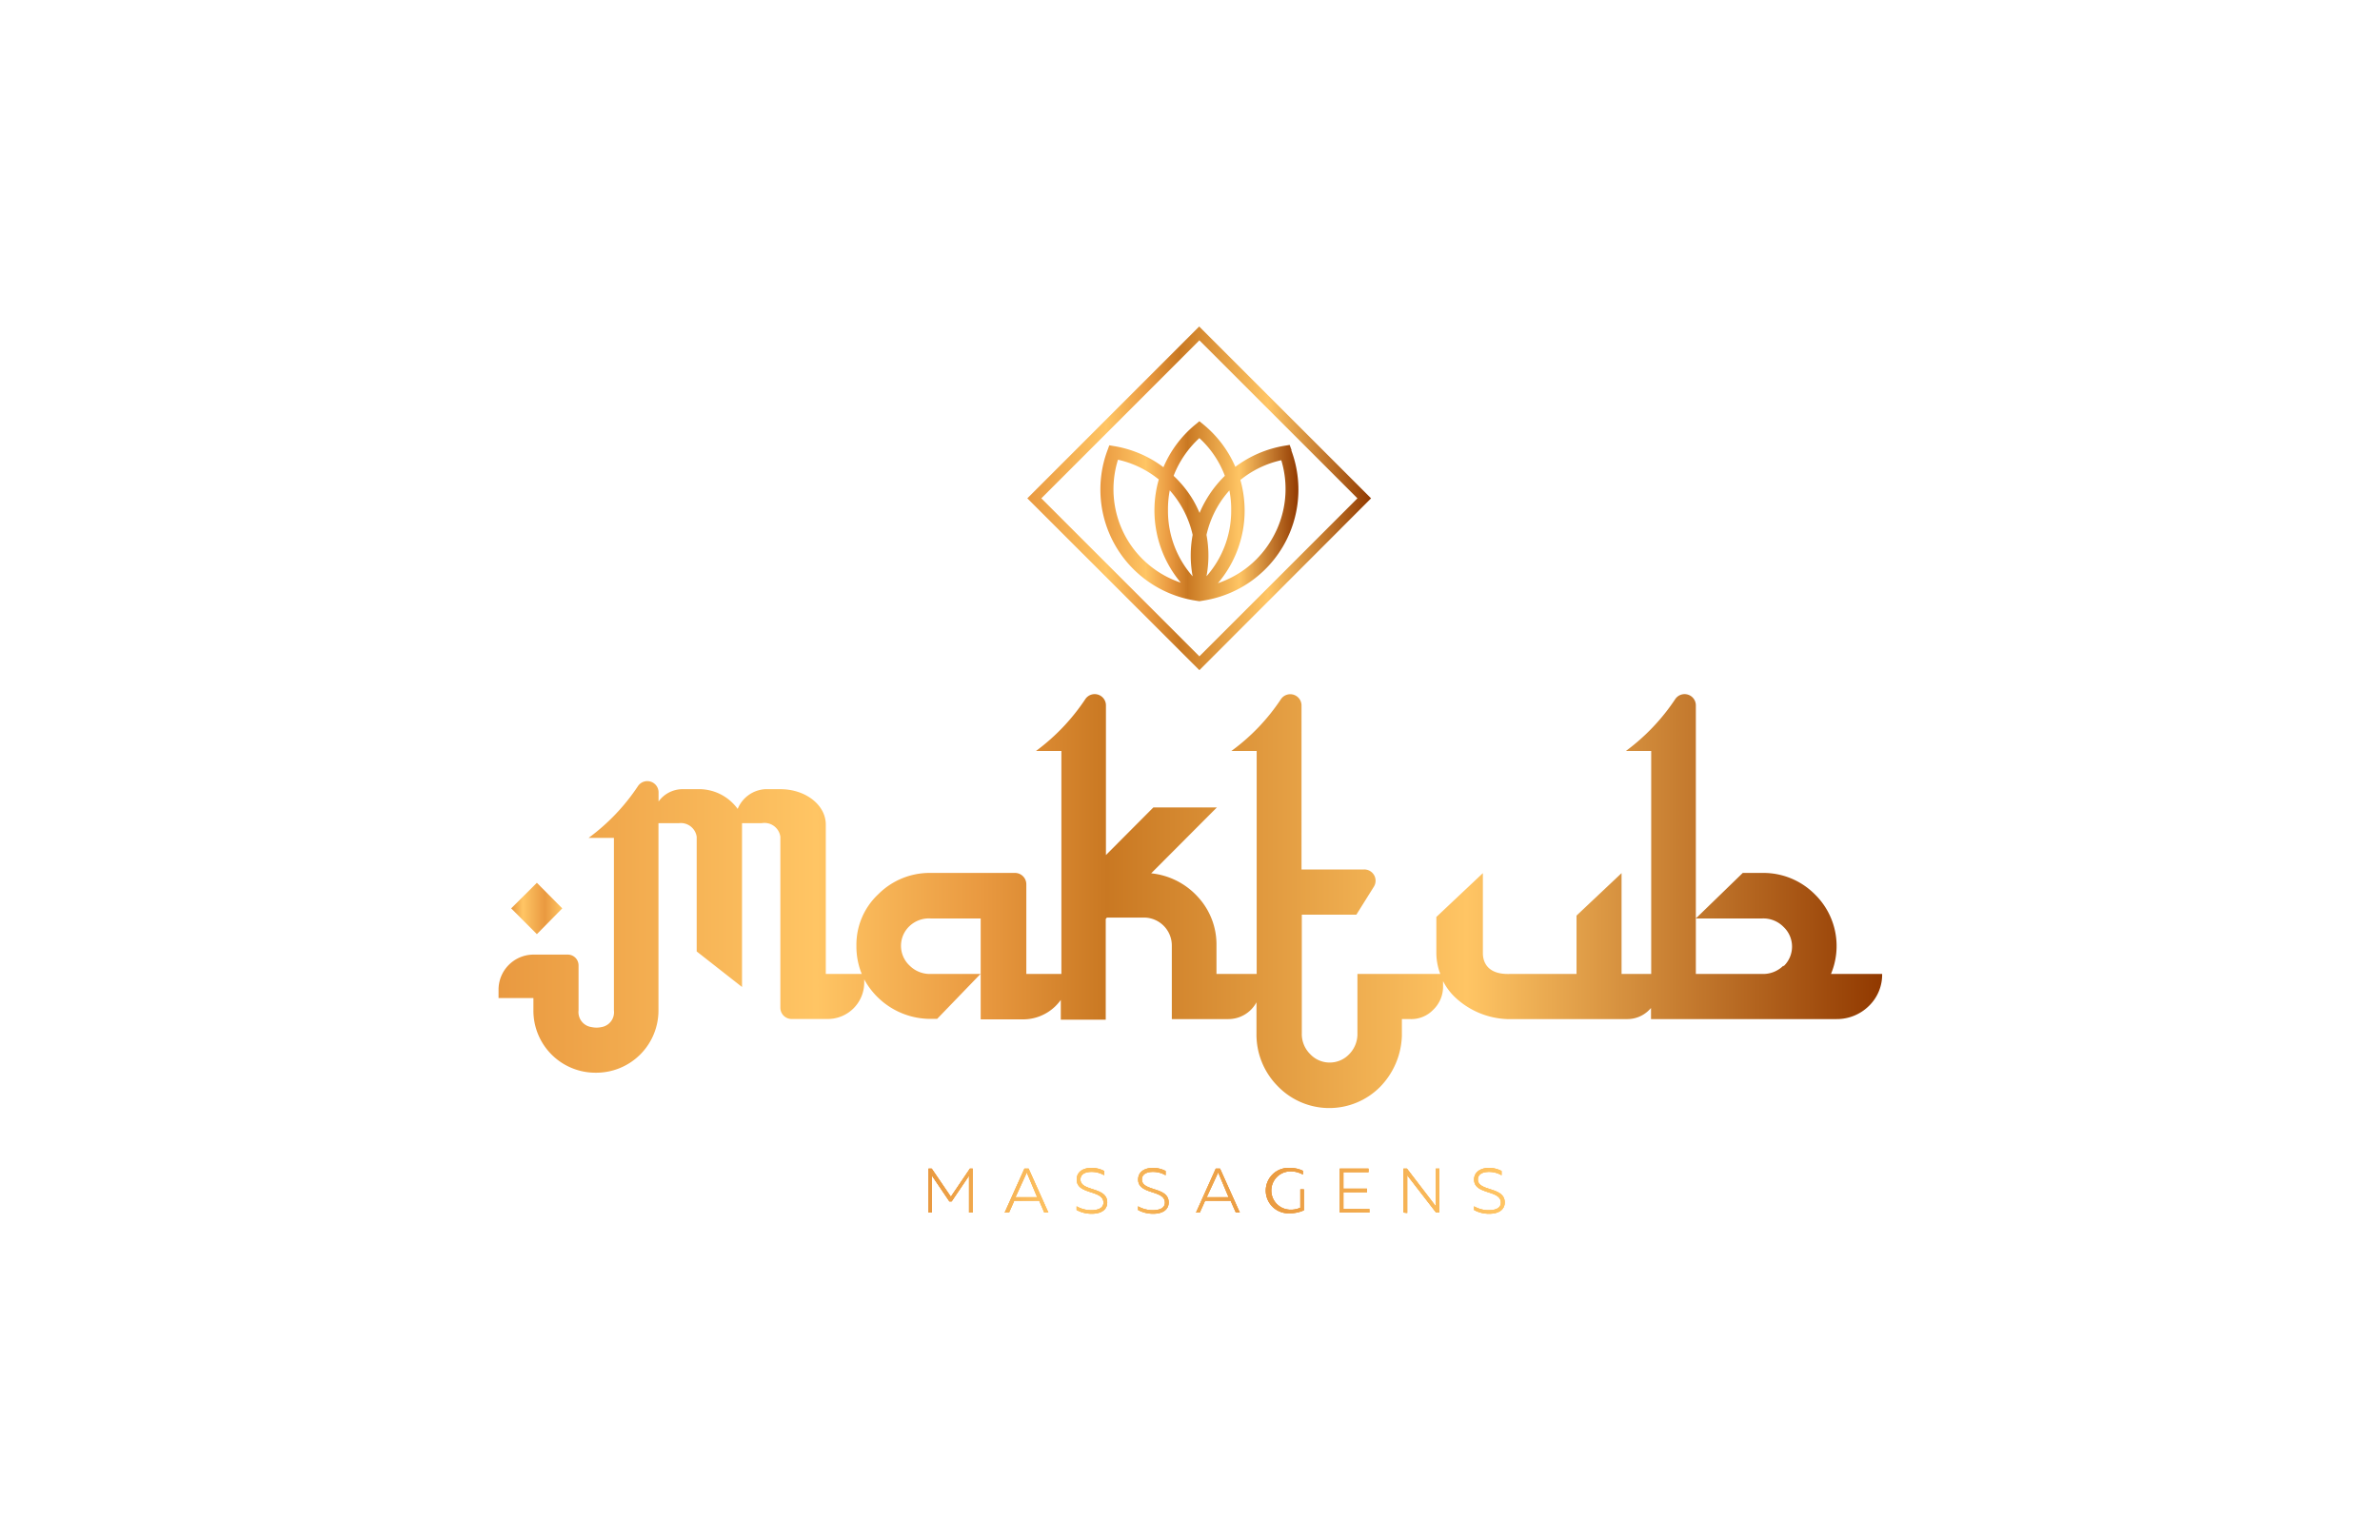<svg id="Layer_1" data-name="Layer 1" xmlns="http://www.w3.org/2000/svg" xmlns:xlink="http://www.w3.org/1999/xlink" viewBox="0 0 240.94 155.91"><defs><style>.cls-1{fill:url(#linear-gradient);}.cls-2{fill:url(#New_Gradient_Swatch_2);}.cls-3{fill:url(#linear-gradient-2);}.cls-4{fill:url(#New_Gradient_Swatch_2-2);}.cls-5{fill:url(#New_Gradient_Swatch_2-3);}</style><linearGradient id="linear-gradient" x1="51.75" y1="91.99" x2="56.92" y2="91.99" gradientUnits="userSpaceOnUse"><stop offset="0" stop-color="#e99940"/><stop offset="0.23" stop-color="#ffc564"/><stop offset="0.66" stop-color="#e99940"/><stop offset="1" stop-color="#ffc564"/></linearGradient><linearGradient id="New_Gradient_Swatch_2" x1="50.42" y1="91.25" x2="190.52" y2="91.25" gradientUnits="userSpaceOnUse"><stop offset="0" stop-color="#e99940"/><stop offset="0.23" stop-color="#ffc564"/><stop offset="0.35" stop-color="#e99940"/><stop offset="0.44" stop-color="#c97822"/><stop offset="0.7" stop-color="#ffc564"/><stop offset="1" stop-color="#913900"/></linearGradient><linearGradient id="linear-gradient-2" x1="93.97" y1="120.55" x2="152.33" y2="120.55" gradientUnits="userSpaceOnUse"><stop offset="0" stop-color="#e99940"/><stop offset="0.23" stop-color="#ffc564"/><stop offset="0.57" stop-color="#e99940"/><stop offset="1" stop-color="#ffc564"/></linearGradient><linearGradient id="New_Gradient_Swatch_2-2" x1="111.39" y1="51.72" x2="131.47" y2="51.72" xlink:href="#New_Gradient_Swatch_2"/><linearGradient id="New_Gradient_Swatch_2-3" x1="104.02" y1="50.46" x2="138.82" y2="50.46" xlink:href="#New_Gradient_Swatch_2"/></defs><polygon class="cls-1" points="56.92 91.98 54.35 89.39 51.75 91.98 54.35 94.59 56.92 91.98"/><path class="cls-2" d="M185.36,98.62a7.32,7.32,0,0,0-1.65-8.08,7.34,7.34,0,0,0-5.28-2.15h-2L171.68,93V71.44a1.14,1.14,0,0,0-2.08-.66,20.87,20.87,0,0,1-5,5.26h2.56V98.62h-3V88.41l-4.56,4.3v5.91h-6.77c-2.23.07-2.71-1.19-2.71-2.11v-8.1l-4.71,4.44v3.66a5.94,5.94,0,0,0,.4,2.11h-8.39v6a2.91,2.91,0,0,1-.83,2.12,2.71,2.71,0,0,1-2,.85,2.69,2.69,0,0,1-1.95-.85,2.85,2.85,0,0,1-.85-2.12v-12h5.52l1.77-2.83a1.14,1.14,0,0,0-1-1.75h-6.32V71.44a1.14,1.14,0,0,0-2.1-.62,20.46,20.46,0,0,1-5,5.22h2.56V98.62h-4.07V95.75a7.09,7.09,0,0,0-1.88-4.93,7.39,7.39,0,0,0-4.73-2.39l6.65-6.67h-6.43l-4.8,4.82V71.44a1.14,1.14,0,0,0-2.08-.66,20.87,20.87,0,0,1-5,5.26h2.57V98.62h-3.55V89.54a1.15,1.15,0,0,0-1.15-1.15H94.2a7.34,7.34,0,0,0-5.28,2.15,7,7,0,0,0-2.22,5.25,7.32,7.32,0,0,0,.54,2.83H83.6V86.32h0V83.5c0-2-2.06-3.59-4.59-3.59H77.45a3.21,3.21,0,0,0-2.77,2,4.83,4.83,0,0,0-4.11-2H69a3,3,0,0,0-2.33,1.25v-.91a1.14,1.14,0,0,0-2.08-.66,20.66,20.66,0,0,1-5,5.25h2.56v3.55h0v3.14h0v10.78A1.52,1.52,0,0,1,60.89,104a2.36,2.36,0,0,1-1,0,1.53,1.53,0,0,1-1.32-1.69V102h0V97.76a1.09,1.09,0,0,0-1.09-1.1H54a3.55,3.55,0,0,0-3.53,3.53v.87H54v1.25a6.28,6.28,0,0,0,6.31,6.31h.06a6.3,6.3,0,0,0,6.29-6.31V101c0-.06,0-.12,0-.18V83.35h2.09a1.62,1.62,0,0,1,1.78,1.38V96.34l4.59,3.6V83.35h2A1.62,1.62,0,0,1,79,84.73v9.1h0v8.21a1.14,1.14,0,0,0,1.14,1.14h3.68a3.69,3.69,0,0,0,3.67-3.67v-.34a7.64,7.64,0,0,0,6.69,4l.69,0,4.39-4.55H94.2a2.9,2.9,0,0,1-2.12-.85,2.74,2.74,0,0,1,0-4A2.86,2.86,0,0,1,94.2,93h5.08v10.22h4.24a4.7,4.7,0,0,0,3.33-1.34,5.3,5.3,0,0,0,.54-.63v2h4.55V93.05l.12-.14h3.75a2.83,2.83,0,0,1,2.82,2.84v7.44h5.71a3.23,3.23,0,0,0,2.86-1.7v3.17a7.42,7.42,0,0,0,2.14,5.31,7.25,7.25,0,0,0,10.34.12,7.75,7.75,0,0,0,2.24-5.2v-1.7h.89a3.07,3.07,0,0,0,2.28-.94,3.24,3.24,0,0,0,1-2.32v-.58a6.06,6.06,0,0,0,1.13,1.55,8.12,8.12,0,0,0,5.34,2.29h12.12a3.11,3.11,0,0,0,2.29-.94l.17-.18v1.12h18.76a4.63,4.63,0,0,0,3.31-1.34,4.4,4.4,0,0,0,1.33-3.23Zm-4.81-.85a2.9,2.9,0,0,1-2.12.85h-6.75V93h6.75a2.86,2.86,0,0,1,2.12.85,2.74,2.74,0,0,1,0,4Z"/><g id="Text"><path class="cls-3" d="M98.47,118.33v4.45H98.1v-3.73l-1.76,2.6h-.23l-1.76-2.6v3.73H94v-4.45h.32l1.94,2.85,1.93-2.85Z"/><path class="cls-3" d="M101.71,122.78l2-4.45h.42l2,4.45h-.41l-.52-1.2h-2.52l-.53,1.2Zm1.09-1.55H105L104,118.85l-.06-.14a.78.78,0,0,1-.05.14Z"/><path class="cls-3" d="M110.47,118.26a2.7,2.7,0,0,1,1.31.31V119a2.51,2.51,0,0,0-1.29-.34c-.6,0-1.11.22-1.11.77,0,1.24,2.71.71,2.71,2.32,0,.84-.76,1.16-1.58,1.15a3.14,3.14,0,0,1-1.52-.38v-.37a3,3,0,0,0,1.5.39c.65,0,1.22-.19,1.22-.77,0-1.31-2.71-.77-2.71-2.33C109,118.61,109.71,118.26,110.47,118.26Z"/><path class="cls-3" d="M116.69,118.26a2.73,2.73,0,0,1,1.31.31V119a2.53,2.53,0,0,0-1.29-.34c-.6,0-1.11.22-1.11.77,0,1.24,2.71.71,2.71,2.32,0,.84-.76,1.16-1.58,1.15a3.14,3.14,0,0,1-1.52-.38v-.37a3,3,0,0,0,1.5.39c.65,0,1.22-.19,1.22-.77,0-1.31-2.71-.77-2.71-2.33C115.22,118.61,115.93,118.26,116.69,118.26Z"/><path class="cls-3" d="M121.08,122.78l2-4.45h.43l2,4.45h-.4l-.53-1.2H122l-.54,1.2Zm1.08-1.55h2.22l-1-2.38-.06-.14-.06.14Z"/><path class="cls-3" d="M130.58,118.26a3,3,0,0,1,1.32.29v.38a2.51,2.51,0,0,0-1.26-.32,1.94,1.94,0,1,0,0,3.88,2.3,2.3,0,0,0,1-.2v-1.86H132v2.12a3.35,3.35,0,0,1-1.38.3,2.3,2.3,0,1,1-.06-4.59Z"/><path class="cls-3" d="M138.54,118.33v.36H136v1.67h2.39v.36H136v1.7h2.63v.36h-3v-4.45Z"/><path class="cls-3" d="M142.08,122.78v-4.45h.35l2.92,3.81v-3.81h.37v4.45h-.34L142.46,119v3.82Z"/><path class="cls-3" d="M150.7,118.26a2.7,2.7,0,0,1,1.31.31V119a2.5,2.5,0,0,0-1.28-.34c-.61,0-1.12.22-1.12.77,0,1.24,2.72.71,2.72,2.32,0,.84-.76,1.16-1.58,1.15a3.08,3.08,0,0,1-1.52-.38v-.37a2.91,2.91,0,0,0,1.49.39c.66,0,1.22-.19,1.22-.77,0-1.31-2.71-.77-2.71-2.33C149.23,118.61,150,118.26,150.7,118.26Z"/><path class="cls-3" d="M98.47,118.33v4.45H98.1v-3.73l-1.76,2.6h-.23l-1.76-2.6v3.73H94v-4.45h.32l1.94,2.85,1.93-2.85Z"/><path class="cls-3" d="M101.71,122.78l2-4.45h.42l2,4.45h-.41l-.52-1.2h-2.52l-.53,1.2Zm1.09-1.55H105L104,118.85l-.06-.14a.78.78,0,0,1-.05.14Z"/><path class="cls-3" d="M110.47,118.26a2.7,2.7,0,0,1,1.31.31V119a2.51,2.51,0,0,0-1.29-.34c-.6,0-1.11.22-1.11.77,0,1.24,2.71.71,2.71,2.32,0,.84-.76,1.16-1.58,1.15a3.14,3.14,0,0,1-1.52-.38v-.37a3,3,0,0,0,1.5.39c.65,0,1.22-.19,1.22-.77,0-1.31-2.71-.77-2.71-2.33C109,118.61,109.71,118.26,110.47,118.26Z"/><path class="cls-3" d="M116.69,118.26a2.73,2.73,0,0,1,1.31.31V119a2.53,2.53,0,0,0-1.29-.34c-.6,0-1.11.22-1.11.77,0,1.24,2.71.71,2.71,2.32,0,.84-.76,1.16-1.58,1.15a3.14,3.14,0,0,1-1.52-.38v-.37a3,3,0,0,0,1.5.39c.65,0,1.22-.19,1.22-.77,0-1.31-2.71-.77-2.71-2.33C115.22,118.61,115.93,118.26,116.69,118.26Z"/><path class="cls-3" d="M121.08,122.78l2-4.45h.43l2,4.45h-.4l-.53-1.2H122l-.54,1.2Zm1.08-1.55h2.22l-1-2.38-.06-.14-.06.14Z"/><path class="cls-3" d="M130.58,118.26a3,3,0,0,1,1.32.29v.38a2.51,2.51,0,0,0-1.26-.32,1.94,1.94,0,1,0,0,3.88,2.3,2.3,0,0,0,1-.2v-1.86H132v2.12a3.35,3.35,0,0,1-1.38.3,2.3,2.3,0,1,1-.06-4.59Z"/><path class="cls-3" d="M138.54,118.33v.36H136v1.67h2.39v.36H136v1.7h2.63v.36h-3v-4.45Z"/><path class="cls-3" d="M142.08,122.78v-4.45h.35l2.92,3.81v-3.81h.37v4.45h-.34L142.46,119v3.82Z"/><path class="cls-3" d="M150.7,118.26a2.7,2.7,0,0,1,1.31.31V119a2.5,2.5,0,0,0-1.28-.34c-.61,0-1.12.22-1.12.77,0,1.24,2.72.71,2.72,2.32,0,.84-.76,1.16-1.58,1.15a3.08,3.08,0,0,1-1.52-.38v-.37a2.91,2.91,0,0,0,1.49.39c.66,0,1.22-.19,1.22-.77,0-1.31-2.71-.77-2.71-2.33C149.23,118.61,150,118.26,150.7,118.26Z"/><path class="cls-3" d="M98.47,118.33v4.45H98.1v-3.73l-1.76,2.6h-.23l-1.76-2.6v3.73H94v-4.45h.32l1.94,2.85,1.93-2.85Z"/><path class="cls-3" d="M101.71,122.78l2-4.45h.42l2,4.45h-.41l-.52-1.2h-2.52l-.53,1.2Zm1.09-1.55H105L104,118.85l-.06-.14a.78.78,0,0,1-.05.14Z"/><path class="cls-3" d="M110.47,118.26a2.7,2.7,0,0,1,1.31.31V119a2.51,2.51,0,0,0-1.29-.34c-.6,0-1.11.22-1.11.77,0,1.24,2.71.71,2.71,2.32,0,.84-.76,1.16-1.58,1.15a3.14,3.14,0,0,1-1.52-.38v-.37a3,3,0,0,0,1.5.39c.65,0,1.22-.19,1.22-.77,0-1.31-2.71-.77-2.71-2.33C109,118.61,109.71,118.26,110.47,118.26Z"/><path class="cls-3" d="M116.69,118.26a2.73,2.73,0,0,1,1.31.31V119a2.53,2.53,0,0,0-1.29-.34c-.6,0-1.11.22-1.11.77,0,1.24,2.71.71,2.71,2.32,0,.84-.76,1.16-1.58,1.15a3.14,3.14,0,0,1-1.52-.38v-.37a3,3,0,0,0,1.5.39c.65,0,1.22-.19,1.22-.77,0-1.31-2.71-.77-2.71-2.33C115.22,118.61,115.93,118.26,116.69,118.26Z"/><path class="cls-3" d="M121.08,122.78l2-4.45h.43l2,4.45h-.4l-.53-1.2H122l-.54,1.2Zm1.08-1.55h2.22l-1-2.38-.06-.14-.06.14Z"/><path class="cls-3" d="M130.58,118.26a3,3,0,0,1,1.32.29v.38a2.51,2.51,0,0,0-1.26-.32,1.94,1.94,0,1,0,0,3.88,2.3,2.3,0,0,0,1-.2v-1.86H132v2.12a3.35,3.35,0,0,1-1.38.3,2.3,2.3,0,1,1-.06-4.59Z"/><path class="cls-3" d="M138.54,118.33v.36H136v1.67h2.39v.36H136v1.7h2.63v.36h-3v-4.45Z"/><path class="cls-3" d="M142.08,122.78v-4.45h.35l2.92,3.81v-3.81h.37v4.45h-.34L142.46,119v3.82Z"/><path class="cls-3" d="M150.7,118.26a2.7,2.7,0,0,1,1.31.31V119a2.5,2.5,0,0,0-1.28-.34c-.61,0-1.12.22-1.12.77,0,1.24,2.72.71,2.72,2.32,0,.84-.76,1.16-1.58,1.15a3.08,3.08,0,0,1-1.52-.38v-.37a2.91,2.91,0,0,0,1.49.39c.66,0,1.22-.19,1.22-.77,0-1.31-2.71-.77-2.71-2.33C149.23,118.61,150,118.26,150.7,118.26Z"/></g><path class="cls-4" d="M130.75,45.57l-.19-.52-.55.09a11.45,11.45,0,0,0-4.95,2.13A11.38,11.38,0,0,0,121.85,43l-.43-.35L121,43a11.3,11.3,0,0,0-3.22,4.31,11.36,11.36,0,0,0-4.94-2.13l-.54-.09-.19.52a11.38,11.38,0,0,0,8.76,15.18l.55.09h0l.54-.09a11.37,11.37,0,0,0,8.77-15.18Zm-6.11,6.15a10,10,0,0,1-2.5,6.63,11.35,11.35,0,0,0,0-4.19,10.14,10.14,0,0,1,1.1-2.82,9.75,9.75,0,0,1,1.22-1.68A10.07,10.07,0,0,1,124.64,51.72Zm-6.22-2.07a10.12,10.12,0,0,1,2.32,4.51,11.4,11.4,0,0,0,0,4.2,10,10,0,0,1-2.5-6.64A10.24,10.24,0,0,1,118.42,49.65Zm3-5.29A9.94,9.94,0,0,1,124,48.18a11.52,11.52,0,0,0-1.93,2.49,10.71,10.71,0,0,0-.63,1.27,12.49,12.49,0,0,0-.63-1.27,11.36,11.36,0,0,0-2-2.49A10.16,10.16,0,0,1,121.42,44.36Zm-7.35,10.19a10,10,0,0,1-.89-8,10,10,0,0,1,4.13,2A11.36,11.36,0,0,0,119.54,59,10,10,0,0,1,114.07,54.55Zm14.71,0a10,10,0,0,1-5.48,4.5A11.34,11.34,0,0,0,126,51.72a11.58,11.58,0,0,0-.43-3.12,10,10,0,0,1,4.14-2A10,10,0,0,1,128.78,54.55Z"/><path class="cls-5" d="M121.42,67.86,104,50.46l17.4-17.4,17.4,17.4Zm-16-17.4,16,16,16-16-16-16Z"/></svg>